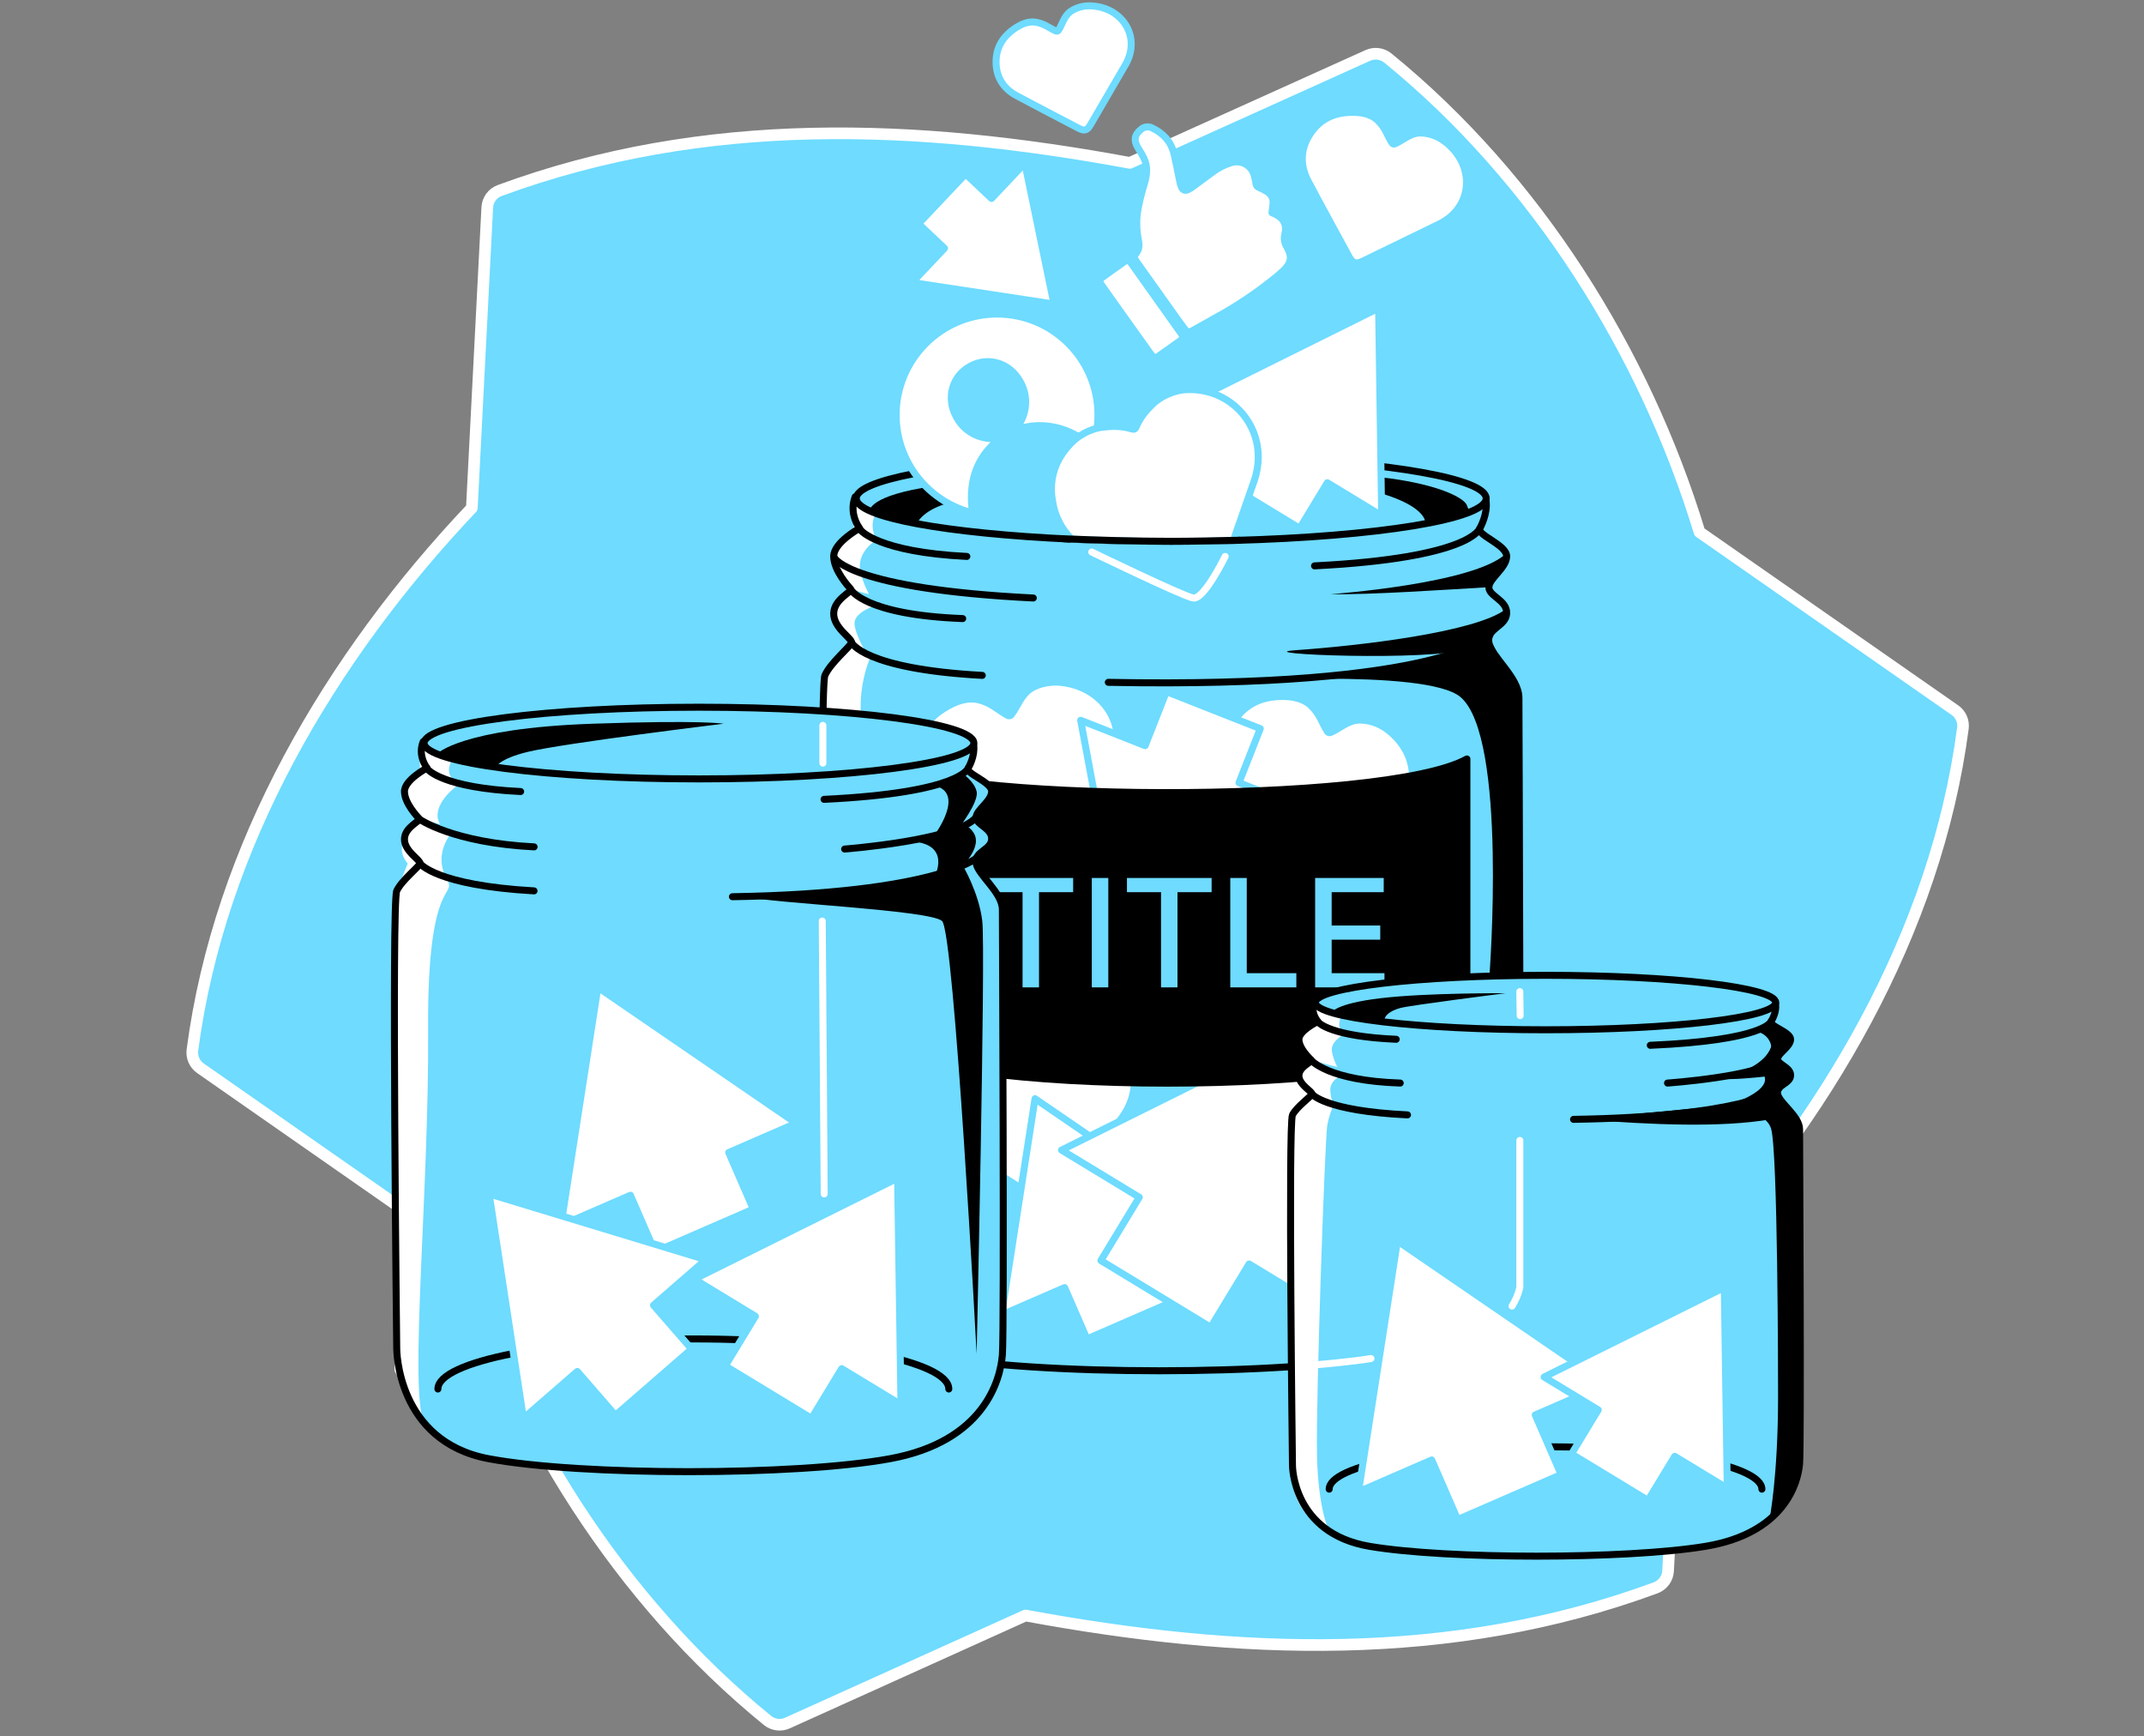 <svg width="368" height="298" viewBox="0 0 368 298" fill="none" xmlns="http://www.w3.org/2000/svg">
<rect x="0" y="0" width="368" height="298" fill="#808080" stroke="none"/>
<path d="M291.708 91.321C282.264 60.282 263.559 30.563 238.194 9.948C237.721 9.567 237.151 9.325 236.548 9.248C235.945 9.171 235.333 9.263 234.779 9.513L193.922 27.953C157.434 21.195 120.946 19.741 85.76 32.703C85.16 32.925 84.639 33.318 84.262 33.834C83.884 34.349 83.666 34.965 83.635 35.603C83.12 45.588 80.988 87.177 80.988 87.177C56.65 112.861 37.626 145.187 33.025 180.236C32.951 180.83 33.041 181.433 33.285 181.98C33.529 182.527 33.918 182.997 34.41 183.339L78.233 213.896C87.681 244.938 106.382 274.653 131.75 295.272C132.222 295.655 132.792 295.898 133.395 295.974C133.998 296.05 134.61 295.957 135.162 295.704L176.019 277.253C212.507 284.008 248.995 285.461 284.182 272.5C284.78 272.276 285.3 271.882 285.679 271.367C286.058 270.852 286.278 270.238 286.313 269.599L288.953 218.032C313.292 192.341 332.315 160.023 336.916 124.97C336.992 124.376 336.904 123.772 336.659 123.224C336.415 122.677 336.025 122.207 335.531 121.867L291.708 91.321Z" fill="#6EDBFF" stroke="white" stroke-width="2" stroke-linecap="round" stroke-linejoin="round"/>
<path d="M146.782 85.267C146.382 86.309 146.31 87.447 146.575 88.53C146.758 89.296 147.088 90.019 147.547 90.659C147.547 90.659 143.055 93.113 143.098 95.524C143.142 97.935 145.582 100.6 145.999 101.068C146.416 101.535 143.156 102.761 143.098 105.259C143.04 107.757 146.271 109.566 146.148 110.259C146.024 110.951 142.605 113.645 141.587 115.915C140.568 118.184 141.587 217.99 141.587 217.99C141.587 217.99 141.521 229.041 159.675 232.59C177.828 236.14 220.052 236.143 238.597 232.59C257.142 229.037 260.303 221.934 260.713 216.804C261.123 211.674 260.713 123.336 260.713 119.787C260.713 116.237 255.978 112.735 255.557 110.259C255.137 107.782 258.519 107.539 258.607 105.259C258.694 102.978 255.492 102.322 255.557 100.767C255.623 99.212 258.519 97.544 258.607 95.524C258.694 93.505 253.364 91.808 254.006 90.659C254.553 89.672 255.539 87.283 254.923 85.264C254.307 83.244 146.782 85.267 146.782 85.267Z" fill="#6EDBFF"/>
<path d="M150.125 88.537C149.201 90.531 150.422 92.681 150.422 92.681C150.422 92.681 146.797 94.715 147.739 98.344C148.682 101.974 150.422 103.877 150.422 103.877C150.422 103.877 146.514 104.997 146.673 107.104C146.833 109.21 149.259 113.09 149.259 113.09C148.092 116.1 147.579 119.325 147.754 122.549C148.015 128.02 141.442 127.523 141.442 127.523C141.442 127.523 139.738 118.51 141.587 115.921C143.436 113.333 146.684 110.624 145.575 109.395C144.465 108.166 141.123 105.494 143.28 103.67C145.437 101.847 145.966 102.902 144.534 99.218C143.102 95.535 143.599 93.305 145.575 91.967C147.551 90.629 146.148 86.166 146.148 86.166L150.125 88.537Z" fill="white"/>
<path d="M146.782 85.267C146.382 86.309 146.31 87.447 146.575 88.53C146.758 89.296 147.088 90.019 147.547 90.659C147.547 90.659 143.055 93.113 143.098 95.524C143.142 97.935 145.582 100.6 145.999 101.068C146.416 101.535 143.156 102.761 143.098 105.259C143.04 107.757 146.271 109.566 146.148 110.259C146.024 110.951 142.605 113.645 141.587 115.915C140.568 118.184 141.587 217.99 141.587 217.99C141.587 217.99 141.521 229.041 159.675 232.59C177.828 236.14 220.052 236.143 238.597 232.59C257.142 229.037 260.303 221.934 260.713 216.804C261.123 211.674 260.713 123.336 260.713 119.787C260.713 116.237 255.978 112.735 255.557 110.259C255.137 107.782 258.519 107.539 258.607 105.259C258.694 102.978 255.492 102.322 255.557 100.767C255.623 99.212 258.519 97.544 258.607 95.524C258.694 93.505 253.364 91.808 254.006 90.659C254.553 89.672 255.539 87.283 254.923 85.264C254.307 83.244 146.782 85.267 146.782 85.267Z" stroke="black" stroke-width="1.2" stroke-linecap="round" stroke-linejoin="round"/>
<path d="M255.09 85.532C255.09 89.096 236.451 92.08 211.702 92.754C208.251 92.848 204.683 92.899 201.028 92.899C195.072 92.899 189.339 92.772 183.988 92.537C162.485 91.558 146.971 88.795 146.971 85.539C146.971 82.392 161.473 79.702 181.86 78.65C187.82 78.342 194.281 78.172 201.036 78.172C206.22 78.172 211.238 78.27 215.98 78.455C238.561 79.336 255.09 82.167 255.09 85.532Z" fill="#6EDBFF" stroke="black" stroke-width="1.2" stroke-linecap="round" stroke-linejoin="round"/>
<path d="M146.147 110.255C146.147 110.255 148.185 114.798 168.601 115.911" stroke="black" stroke-width="1.2" stroke-linecap="round" stroke-linejoin="round"/>
<path d="M255.645 109.127C255.645 109.127 247.617 118.191 190.231 117.103" stroke="black" stroke-width="1.2" stroke-linecap="round" stroke-linejoin="round"/>
<path d="M146.024 101.162C146.024 101.162 148.28 105.513 165.24 106.162Z" fill="#6EDBFF"/>
<path d="M146.024 101.162C146.024 101.162 148.28 105.513 165.24 106.162" stroke="black" stroke-width="1.2" stroke-linecap="round" stroke-linejoin="round"/>
<path d="M147.754 91.007C147.754 91.007 150.654 94.741 165.951 95.495" stroke="black" stroke-width="1.2" stroke-linecap="round" stroke-linejoin="round"/>
<path d="M253.991 90.676C253.991 90.676 252.646 95.752 225.628 97.115" stroke="black" stroke-width="1.2" stroke-linecap="round" stroke-linejoin="round"/>
<path d="M143.276 95.792C143.276 95.792 145.981 101.071 177.357 102.63" stroke="black" stroke-width="1.2" stroke-linecap="round" stroke-linejoin="round"/>
<path d="M237.962 125.079C244.246 129.6 243.89 138.084 237.063 141.413C232.099 143.83 227.13 146.247 222.158 148.664C220.781 149.335 220.124 149.117 219.388 147.757C216.731 142.863 214.041 137.968 211.438 133.067C209.712 129.804 209.882 126.577 211.905 123.607C213.928 120.638 216.894 119.409 220.639 119.543C221.821 119.583 223.649 119.84 224.957 121.044C226.52 122.494 226.886 124.042 227.778 125.449C227.805 125.514 227.847 125.572 227.899 125.62C227.951 125.667 228.013 125.702 228.081 125.723C228.148 125.744 228.219 125.75 228.289 125.74C228.359 125.73 228.426 125.705 228.485 125.667C229.874 125.083 231.317 123.654 233.285 123.571C234.964 123.571 236.6 124.098 237.962 125.079V125.079Z" fill="white" stroke="#6EDBFF" stroke-width="1.2" stroke-linecap="round" stroke-linejoin="round"/>
<path d="M182.179 117.118C190.38 118.064 194.459 126.146 189.833 132.795C186.466 137.629 183.093 142.463 179.714 147.298C178.778 148.635 178.057 148.777 176.661 147.896C171.643 144.716 166.603 141.573 161.622 138.346C158.323 136.207 156.8 133.111 157.141 129.282C157.481 125.453 159.602 122.778 163.159 120.943C164.283 120.367 166.118 119.656 167.963 120.098C170.167 120.628 171.317 121.886 172.883 122.734C172.942 122.781 173.01 122.814 173.084 122.831C173.157 122.849 173.233 122.849 173.307 122.833C173.38 122.817 173.45 122.785 173.509 122.739C173.569 122.693 173.617 122.634 173.652 122.567C174.638 121.302 175.24 119.225 177.034 118.122C178.553 117.201 180.62 116.937 182.179 117.118Z" fill="white" stroke="#6EDBFF" stroke-width="1.2" stroke-linecap="round" stroke-linejoin="round"/>
<path d="M185.094 175.878C193.295 176.824 197.374 184.909 192.747 191.555C189.383 196.389 186.011 201.223 182.632 206.058C181.696 207.395 180.971 207.533 179.579 206.652C174.561 203.476 169.522 200.329 164.54 197.102C161.237 194.967 159.718 191.871 160.055 188.038C160.392 184.206 162.521 181.538 166.077 179.699C167.201 179.123 169.032 178.409 170.881 178.851C173.086 179.38 174.231 180.638 175.798 181.487C175.857 181.534 175.925 181.567 175.998 181.584C176.072 181.601 176.148 181.602 176.222 181.586C176.295 181.57 176.364 181.538 176.424 181.492C176.483 181.446 176.532 181.387 176.566 181.32C177.556 180.055 178.158 177.977 179.949 176.875C181.468 175.976 183.52 175.711 185.094 175.878Z" fill="white" stroke="#6EDBFF" stroke-width="1.2" stroke-linecap="round" stroke-linejoin="round"/>
<path d="M177.654 188.557L171.89 225.683L182.734 220.97L186.57 229.787L201.892 223.127L198.056 214.306L208.577 209.734L177.654 188.557Z" fill="white" stroke="#6EDBFF" stroke-width="1.2" stroke-linecap="round" stroke-linejoin="round"/>
<path d="M192.628 161.803L224.065 138.817L212.663 134.325L216.317 125.047L200.205 118.698L196.551 127.976L185.485 123.615L192.628 161.803Z" fill="white" stroke="#6EDBFF" stroke-width="1.2" stroke-linecap="round" stroke-linejoin="round"/>
<path d="M226.618 175.316L182.204 197.378L195.546 205.478L188.959 216.333L207.808 227.779L214.399 216.924L227.346 224.784L226.618 175.316Z" fill="white" stroke="#6EDBFF" stroke-width="1.2" stroke-linecap="round" stroke-linejoin="round"/>
<path d="M251.78 178.416C241.41 188.383 158.964 188.383 150.125 178.416V130.254C160.317 137.73 237.596 138.179 251.78 130.254V178.416Z" fill="black" stroke="black" stroke-width="1.2" stroke-linecap="round" stroke-linejoin="round"/>
<path d="M169.667 153.117V150.677H184.198V153.117H178.339V169.454H175.515V153.117H169.667Z" fill="#6EDBFF"/>
<path d="M190.231 150.677V169.454H187.4V150.677H190.231Z" fill="#6EDBFF"/>
<path d="M193.433 153.117V150.677H207.964V153.117H202.105V169.454H199.281V153.117H193.433Z" fill="#6EDBFF"/>
<path d="M211.166 169.454V150.677H213.997V167.017H222.506V169.454H211.166Z" fill="#6EDBFF"/>
<path d="M225.733 169.454V150.677H237.505V153.117H228.568V158.838H236.907V161.267H228.568V167.017H237.632V169.454H225.733Z" fill="#6EDBFF"/>
<path d="M72.635 127.295C72.285 128.161 72.222 129.116 72.454 130.021C72.616 130.665 72.904 131.27 73.302 131.801C73.302 131.801 69.383 133.85 69.423 135.866C69.463 137.881 71.598 140.097 71.939 140.496C72.28 140.894 69.459 141.91 69.423 143.998C69.386 146.086 72.189 147.594 72.084 148.171C71.979 148.747 68.991 151.003 68.096 152.884C67.2 154.766 68.096 231.451 68.096 231.451C68.096 231.451 68.038 247.378 83.878 250.344C99.718 253.31 136.565 253.313 152.764 250.344C168.964 247.375 171.705 236.81 172.049 232.524C172.393 228.239 172.049 159.088 172.049 156.118C172.049 153.149 167.93 150.248 167.546 148.178C167.162 146.108 170.131 145.909 170.207 144.005C170.283 142.102 167.488 141.551 167.546 140.249C167.604 138.947 170.131 137.559 170.207 135.873C170.283 134.187 165.632 132.769 166.19 131.809C166.669 130.982 167.528 128.988 166.995 127.302C166.462 125.616 72.635 127.295 72.635 127.295Z" fill="#6EDBFF"/>
<path d="M77.692 130.253C75.727 133.458 78.921 134.495 78.921 134.495C78.921 134.495 75.684 136.624 75.162 139.288C74.639 141.953 77.453 142.983 77.453 142.983C77.453 142.983 74.382 146.536 76.561 150.542C78.74 154.549 73.298 149.277 73.483 176.73C73.668 204.183 70.184 238.601 72.794 244.195C75.404 249.789 67.718 235.258 67.718 235.258L68.114 152.903L69.977 148.189C69.977 148.189 68.128 146.289 69.433 144.016C70.738 141.743 72.055 140.891 71.137 139.564C70.22 138.237 69.063 137.051 69.433 135.884C69.803 134.716 72.094 132.106 72.094 132.106L71.982 127.534L77.692 130.253Z" fill="white"/>
<path d="M72.635 127.295C72.285 128.161 72.222 129.116 72.454 130.021C72.616 130.665 72.904 131.27 73.302 131.801C73.302 131.801 69.383 133.85 69.423 135.866C69.463 137.881 71.598 140.097 71.939 140.496C72.28 140.894 69.459 141.91 69.423 143.998C69.386 146.086 72.189 147.594 72.084 148.171C71.979 148.747 68.991 151.003 68.096 152.884C67.2 154.766 68.096 231.451 68.096 231.451C68.096 231.451 68.038 247.378 83.878 250.344C99.718 253.31 136.565 253.313 152.764 250.344C168.964 247.375 171.705 236.81 172.049 232.524C172.393 228.239 172.049 159.088 172.049 156.118C172.049 153.149 167.93 150.248 167.546 148.178C167.162 146.108 170.131 145.909 170.207 144.005C170.283 142.102 167.488 141.551 167.546 140.249C167.604 138.947 170.131 137.559 170.207 135.873C170.283 134.187 165.632 132.769 166.19 131.809C166.669 130.982 167.528 128.988 166.995 127.302C166.462 125.616 72.635 127.295 72.635 127.295Z" stroke="black" stroke-width="1.2" stroke-linecap="round" stroke-linejoin="round"/>
<path d="M119.974 133.676C146.031 133.676 167.154 130.922 167.154 127.524C167.154 124.126 146.031 121.371 119.974 121.371C93.918 121.371 72.794 124.126 72.794 127.524C72.794 130.922 93.918 133.676 119.974 133.676Z" fill="#6EDBFF" stroke="black" stroke-width="1.2" stroke-linecap="round" stroke-linejoin="round"/>
<path d="M72.084 148.179C72.084 148.179 74.749 151.938 91.662 152.892" stroke="black" stroke-width="1.2" stroke-linecap="round" stroke-linejoin="round"/>
<path d="M167.633 147.235C167.633 147.235 160.723 153.323 125.714 153.896" stroke="black" stroke-width="1.2" stroke-linecap="round" stroke-linejoin="round"/>
<path d="M71.971 140.579C71.971 140.579 77.707 144.636 91.676 145.34Z" fill="#6EDBFF"/>
<path d="M71.971 140.579C71.971 140.579 77.707 144.636 91.676 145.34" stroke="black" stroke-width="1.2" stroke-linecap="round" stroke-linejoin="round"/>
<path d="M144.973 145.713C144.973 145.713 164.395 144.223 167.546 140.249Z" fill="#6EDBFF"/>
<path d="M144.973 145.713C144.973 145.713 164.395 144.223 167.546 140.249" stroke="black" stroke-width="1.2" stroke-linecap="round" stroke-linejoin="round"/>
<path d="M73.483 132.095C73.483 132.095 76.021 135.213 89.364 135.844" stroke="black" stroke-width="1.2" stroke-linecap="round" stroke-linejoin="round"/>
<path d="M166.19 131.809C166.19 131.809 165.019 136.054 141.441 137.185" stroke="black" stroke-width="1.2" stroke-linecap="round" stroke-linejoin="round"/>
<path d="M162.855 238.383C162.855 233.634 143.222 229.787 119.007 229.787C94.791 229.787 75.162 233.634 75.162 238.383" fill="#6EDBFF"/>
<path d="M162.855 238.383C162.855 233.634 143.222 229.787 119.007 229.787C94.791 229.787 75.162 233.634 75.162 238.383" stroke="black" stroke-width="1.2" stroke-linecap="round" stroke-linejoin="round"/>
<path d="M225.639 171.89C225.347 172.542 225.294 173.276 225.487 173.964C225.632 174.459 225.879 174.919 226.212 175.313C226.212 175.313 222.931 176.872 222.949 178.402C222.967 179.932 224.762 181.614 225.055 181.919C225.349 182.223 222.981 183.006 222.949 184.58C222.916 186.153 225.266 187.313 225.175 187.752C225.084 188.191 222.586 189.898 221.843 191.341C221.1 192.784 221.843 251.476 221.843 251.476C221.843 251.476 221.796 263.125 235.058 265.38C248.321 267.635 279.182 267.631 292.734 265.38C306.287 263.128 308.596 254.503 308.883 251.24C309.169 247.977 308.883 196.051 308.883 193.796C308.883 191.541 305.424 189.326 305.116 187.752C304.808 186.179 307.291 186.026 307.346 184.58C307.4 183.133 305.069 182.716 305.116 181.726C305.163 180.737 307.291 179.682 307.346 178.402C307.4 177.122 303.513 176.045 303.981 175.313C304.383 174.689 305.101 173.17 304.655 171.89C304.209 170.61 225.639 171.89 225.639 171.89Z" fill="#6EDBFF"/>
<path d="M230.291 174.188C229.054 176.849 230.922 177.353 230.922 177.353C230.922 177.353 228.456 178.597 228.594 180.254C228.732 181.911 230.247 184.525 230.247 184.525C230.247 184.525 228.275 185.409 228.34 187.041C228.344 187.919 228.539 188.785 228.913 189.579C228.427 190.688 228.062 191.847 227.825 193.034C227.43 194.996 225.853 239.852 226.049 249.594C226.245 259.336 228.173 262.809 228.173 262.809C228.173 262.809 221.832 260.633 221.542 252.353C221.252 244.072 221.872 191.366 221.872 191.366L224.863 188.491C224.863 188.491 223.986 187.012 223.308 185.678C222.63 184.344 223.543 183.441 224.316 182.694C225.088 181.947 224.287 181.323 223.768 180.413C223.25 179.503 221.955 177.513 223.348 176.984C224.74 176.454 226.15 176.081 226.034 175.084C225.918 174.087 225.802 173.064 225.802 172.575C225.802 172.085 230.291 174.188 230.291 174.188Z" fill="white"/>
<path d="M225.639 171.89C225.347 172.542 225.294 173.276 225.487 173.964C225.632 174.459 225.879 174.919 226.212 175.313C226.212 175.313 222.931 176.872 222.949 178.402C222.967 179.932 224.762 181.614 225.055 181.919C225.349 182.223 222.981 183.006 222.949 184.58C222.916 186.153 225.266 187.313 225.175 187.752C225.084 188.191 222.586 189.898 221.843 191.341C221.1 192.784 221.843 251.476 221.843 251.476C221.843 251.476 221.796 263.125 235.058 265.38C248.321 267.635 279.182 267.631 292.734 265.38C306.287 263.128 308.596 254.503 308.883 251.24C309.169 247.977 308.883 196.051 308.883 193.796C308.883 191.541 305.424 189.326 305.116 187.752C304.808 186.179 307.291 186.026 307.346 184.58C307.4 183.133 305.069 182.716 305.116 181.726C305.163 180.737 307.291 179.682 307.346 178.402C307.4 177.122 303.513 176.045 303.981 175.313C304.383 174.689 305.101 173.17 304.655 171.89C304.209 170.61 225.639 171.89 225.639 171.89Z" stroke="black" stroke-width="1.2" stroke-linecap="round" stroke-linejoin="round"/>
<path d="M265.281 176.73C287.101 176.73 304.789 174.637 304.789 172.056C304.789 169.475 287.101 167.383 265.281 167.383C243.461 167.383 225.773 169.475 225.773 172.056C225.773 174.637 243.461 176.73 265.281 176.73Z" fill="#6EDBFF" stroke="black" stroke-width="1.2" stroke-linecap="round" stroke-linejoin="round"/>
<path d="M225.175 187.748C225.175 187.748 227.314 190.649 241.584 191.337" stroke="black" stroke-width="1.2" stroke-linecap="round" stroke-linejoin="round"/>
<path d="M305.192 187.027C305.192 187.027 299.391 191.654 270.085 192.103" stroke="black" stroke-width="1.2" stroke-linecap="round" stroke-linejoin="round"/>
<path d="M225.084 181.973C225.084 181.973 227.934 185.471 240.337 185.874Z" fill="#6EDBFF"/>
<path d="M225.084 181.973C225.084 181.973 227.934 185.471 240.337 185.874" stroke="black" stroke-width="1.2" stroke-linecap="round" stroke-linejoin="round"/>
<path d="M305.116 181.723C302.48 184.743 286.216 185.874 286.216 185.874Z" fill="#6EDBFF"/>
<path d="M305.116 181.723C302.48 184.743 286.216 185.874 286.216 185.874" stroke="black" stroke-width="1.2" stroke-linecap="round" stroke-linejoin="round"/>
<path d="M226.35 175.516C226.35 175.516 228.463 177.883 239.648 178.362" stroke="black" stroke-width="1.2" stroke-linecap="round" stroke-linejoin="round"/>
<path d="M303.981 175.309C303.981 175.309 302.998 178.535 283.257 179.395" stroke="black" stroke-width="1.2" stroke-linecap="round" stroke-linejoin="round"/>
<path d="M302.415 255.569C302.415 251.551 285.787 248.292 265.277 248.292C244.767 248.292 228.144 251.555 228.144 255.569" fill="#6EDBFF"/>
<path d="M302.415 255.569C302.415 251.551 285.787 248.292 265.277 248.292C244.767 248.292 228.144 251.555 228.144 255.569" stroke="black" stroke-width="1.2" stroke-linecap="round" stroke-linejoin="round"/>
<path d="M154.069 202.2L119.18 219.534L129.662 225.897L124.488 234.421L139.295 243.412L144.472 234.885L154.642 241.059L154.069 202.2Z" fill="white" stroke="#6EDBFF" stroke-width="1.2" stroke-linecap="round" stroke-linejoin="round"/>
<path d="M102.619 169.45L96.274 210.318L108.209 205.126L112.43 214.839L129.296 207.505L125.076 197.795L136.656 192.763L102.619 169.45Z" fill="white" stroke="#6EDBFF" stroke-width="1.2" stroke-linecap="round" stroke-linejoin="round"/>
<path d="M239.855 212.972L233.173 256.018L245.743 250.555L250.191 260.782L267.957 253.06L263.512 242.832L275.712 237.528L239.855 212.972Z" fill="white" stroke="#6EDBFF" stroke-width="1.2" stroke-linecap="round" stroke-linejoin="round"/>
<path d="M83.957 204.897L89.835 243.412L99.091 235.367L105.635 242.894L118.709 231.527L112.165 224.001L121.145 216.191L83.957 204.897Z" fill="white" stroke="#6EDBFF" stroke-width="1.2" stroke-linecap="round" stroke-linejoin="round"/>
<path d="M295.961 220.962L265.035 236.324L274.327 241.965L269.741 249.521L282.865 257.49L287.452 249.934L296.469 255.405L295.961 220.962Z" fill="white" stroke="#6EDBFF" stroke-width="1.2" stroke-linecap="round" stroke-linejoin="round"/>
<path d="M301.243 176.966C303.586 177.365 304.118 179.348 303.981 179.714C302.926 182.531 299.217 183.942 297.194 184.522C292.448 185.885 302.882 184.768 302.882 184.768C303.85 187.76 295.229 190.109 295.229 190.109C295.229 190.109 302.799 189.986 303.981 193.669C305.163 197.353 305.192 236.814 305.192 239.62C305.192 253.477 303.709 260.794 303.709 260.794C303.709 260.794 308.513 256.853 308.962 248.304C309.325 241.052 308.6 199.525 308.411 193.474C308.375 192.103 306.044 189.848 305.474 188.554C304.905 187.259 307.686 185.519 307.345 184.587C307.004 183.655 304.206 182.292 306.526 179.874C308.846 177.456 304.786 176.248 304.786 176.248L303.506 175.86L301.243 176.966Z" fill="black"/>
<path d="M228.576 173.786C228.576 173.786 229.043 172.264 236.936 171.317C244.829 170.371 258.396 170.458 258.396 170.458C258.396 170.458 242.038 172.521 240.337 172.996C237.176 173.899 237.618 175.382 237.618 175.382L228.576 173.786Z" fill="black"/>
<path d="M271.401 192.089C283.699 193.053 295.33 193.561 303.981 192.089L298.764 189.449L271.401 192.089Z" fill="black"/>
<path d="M128.284 153.892C131.703 154.98 159.591 156.144 161.694 158.065C163.797 159.987 167.633 232.332 167.633 232.332C167.633 232.332 169.192 162.985 168.601 158.065C168.01 153.146 165.247 148.541 165.247 148.541C165.247 148.541 152.195 152.236 146.673 152.892C141.151 153.548 128.284 153.892 128.284 153.892Z" fill="black"/>
<path d="M155.636 144.375C163.801 144.462 160.316 150.676 160.316 150.676L165.247 148.541C165.247 148.541 168.594 145.34 167.151 142.983C166.397 141.75 165.566 141.678 165.566 141.678L155.636 144.375Z" fill="black"/>
<path d="M160.316 134.811C165.903 136.043 160.316 143.425 160.316 143.425L164.591 142.095C164.591 142.095 168.046 137.621 167.633 135.844C167.22 134.067 165.247 132.795 165.247 132.795L160.316 134.811Z" fill="black"/>
<path d="M74.991 129.383C74.991 129.383 79.088 124.993 101.712 124.206C120.659 123.543 124.191 124.206 124.191 124.206C124.191 124.206 96.883 127.523 90.592 129.035C85.658 130.225 85.074 131.664 85.074 131.664L74.991 129.383Z" fill="black"/>
<path d="M149.258 87.66C149.258 87.66 149.077 85.006 160.317 83.425C171.556 81.845 197.211 80.797 197.211 80.797C197.211 80.797 166.563 85.148 162.354 86.453C158.145 87.758 157.376 89.879 157.376 89.879L149.258 87.66Z" fill="black"/>
<path d="M238.648 82.113C247.414 83.32 251.337 85.532 251.78 86.714L252.237 87.899L244.677 89.879C244.677 89.879 245.62 84.371 222.336 82.113C207.141 80.637 231.016 81.058 238.648 82.113Z" fill="black"/>
<path d="M236.628 52.883L204.643 68.77L214.251 74.604L209.505 82.421L223.083 90.662L227.825 82.845L237.15 88.508L236.628 52.883Z" fill="white" stroke="#6EDBFF" stroke-width="1.2" stroke-linecap="round" stroke-linejoin="round"/>
<path d="M180.906 52.184L175.903 28.012L170.189 34.063L165.733 29.854L157.659 38.403L162.115 42.612L156.567 48.482L180.906 52.184Z" fill="white" stroke="#6EDBFF" stroke-width="1.2" stroke-linecap="round" stroke-linejoin="round"/>
<path d="M209.052 117.1C209.052 117.1 244.8 114.602 250.692 119.638C258.802 126.57 255.644 167.539 255.644 167.539L260.844 167.289C260.844 167.289 261.246 119.54 260.311 117.959C257.968 114 255.3 109.008 255.644 109.145C255.644 109.145 248.865 114.928 228.576 115.969C220.984 116.342 209.052 117.1 209.052 117.1Z" fill="black"/>
<path d="M171.135 88.537C180.701 88.537 188.455 80.783 188.455 71.218C188.455 61.653 180.701 53.898 171.135 53.898C161.57 53.898 153.816 61.653 153.816 71.218C153.816 80.783 161.57 88.537 171.135 88.537Z" fill="white" stroke="#6EDBFF" stroke-width="1.2" stroke-linecap="round" stroke-linejoin="round"/>
<path d="M187.251 75.717C183.861 72.882 179.525 71.867 175.649 72.766C176.303 71.618 176.646 70.32 176.646 68.999C176.646 67.678 176.303 66.38 175.649 65.232C173.655 61.606 169.547 60.497 166.219 62.332C162.89 64.166 161.64 68.249 163.623 71.838C164.243 73.012 165.162 74.002 166.285 74.709C167.409 75.416 168.699 75.815 170.026 75.866C167.013 78.766 165.769 82.566 166.219 87.174C166.218 87.261 166.247 87.345 166.302 87.411C166.358 87.478 166.435 87.522 166.52 87.537C168.67 88.238 170.94 88.49 173.192 88.278C175.443 88.066 177.627 87.394 179.608 86.304C180.007 86.043 180.583 85.706 181.12 85.314C184.204 83.054 186.405 79.79 187.345 76.084C187.373 76.021 187.379 75.951 187.362 75.884C187.345 75.818 187.306 75.759 187.251 75.717Z" fill="#6EDBFF"/>
<path d="M258.498 95.005C253.03 100.218 228.405 101.973 228.405 101.973C235.033 102.104 248.346 101.187 255.561 100.77L258.498 95.005Z" fill="black"/>
<path d="M203.033 66.914C201.182 67.18 199.444 67.967 198.023 69.183C196.776 70.373 195.684 71.641 195.021 73.258C194.861 73.647 194.658 73.737 194.274 73.621C192.428 73.034 190.597 73.121 188.709 73.396C187.177 73.726 185.747 74.416 184.535 75.409C183.471 76.335 182.566 77.43 181.856 78.65C180.601 80.868 180.175 83.46 180.656 85.963C181.007 88.464 182.176 90.779 183.981 92.547C189.339 92.79 195.071 92.909 201.021 92.909C204.676 92.909 208.243 92.859 211.695 92.764C212.886 89.356 214.076 85.948 215.262 82.54C215.724 81.228 215.962 79.848 215.966 78.458C215.991 71.743 210.292 66.257 203.033 66.914Z" fill="white" stroke="#6EDBFF" stroke-width="1.2" stroke-linecap="round" stroke-linejoin="round"/>
<path d="M258.498 104.522C253.248 108.551 233.057 110.838 222.506 111.578C213.316 112.22 246.167 113.594 251.78 111.31C257.392 109.025 258.237 106.368 258.237 106.368L258.498 104.522Z" fill="black"/>
<path d="M182.567 92.46C187.926 92.703 195.072 92.899 201.028 92.899C204.683 92.899 209.28 92.808 212.736 92.714" fill="#6EDBFF"/>
<path d="M182.567 92.46C187.926 92.703 195.072 92.899 201.028 92.899C204.683 92.899 209.28 92.808 212.736 92.714" stroke="black" stroke-width="1.2" stroke-linecap="round" stroke-linejoin="round"/>
<path d="M218.326 36.513L218.779 36.709C220.277 37.398 220.955 38.569 220.534 40.164C220.434 40.543 220.415 40.938 220.477 41.325C220.54 41.711 220.683 42.08 220.897 42.408C221.81 44.025 221.643 45.102 220.331 46.396C219.743 46.956 219.126 47.484 218.482 47.977C215.372 50.472 212.044 52.682 208.537 54.579C207.239 55.304 205.959 56.03 204.661 56.755C204.099 57.063 203.751 56.99 203.36 56.479C202.776 55.711 202.21 54.924 201.648 54.133C199.444 51.044 197.243 47.952 195.046 44.855C194.582 44.203 194.582 44.043 195.064 43.405C195.601 42.702 195.546 41.911 195.39 41.117C195.032 39.335 195.024 37.501 195.365 35.715C195.628 34.353 195.965 33.005 196.377 31.68C196.844 30.157 197.065 28.66 196.351 27.166C196.05 26.535 195.677 25.933 195.314 25.353C194.549 24.084 194.705 23.113 195.865 22.192C196.121 21.969 196.438 21.828 196.774 21.786C197.111 21.745 197.452 21.805 197.754 21.96C199.68 22.873 201.017 24.324 201.514 26.419C201.877 27.978 202.167 29.563 202.497 31.133C202.559 31.47 202.658 31.799 202.79 32.115C202.824 32.229 202.884 32.334 202.965 32.421C203.047 32.508 203.147 32.574 203.259 32.615C203.371 32.656 203.491 32.67 203.609 32.656C203.727 32.642 203.84 32.601 203.94 32.536C204.195 32.417 204.438 32.274 204.665 32.108C205.796 31.278 206.916 30.426 208.055 29.603C209.036 28.855 210.14 28.284 211.318 27.917C211.724 27.788 212.152 27.744 212.575 27.788C212.999 27.831 213.409 27.96 213.781 28.168C214.152 28.376 214.478 28.658 214.736 28.996C214.995 29.335 215.181 29.722 215.284 30.136C215.408 30.586 215.505 31.044 215.574 31.506C215.585 31.66 215.641 31.806 215.736 31.927C215.831 32.048 215.96 32.138 216.107 32.184C216.554 32.369 216.985 32.589 217.398 32.84C217.8 33.058 218.122 33.398 218.318 33.812C218.514 34.225 218.572 34.69 218.486 35.139C218.438 35.57 218.395 36.005 218.326 36.513Z" fill="white" stroke="#6EDBFF" stroke-width="1.2" stroke-linecap="round" stroke-linejoin="round"/>
<path d="M193.309 54.869L189.078 48.912C188.647 48.307 188.716 47.969 189.299 47.538L192.852 45C193.44 44.587 193.777 44.638 194.187 45.218L202.71 57.208C203.127 57.795 203.073 58.117 202.489 58.542C201.295 59.397 200.1 60.243 198.904 61.08C198.327 61.486 197.994 61.424 197.573 60.833L193.309 54.869Z" fill="white" stroke="#6EDBFF" stroke-width="1.2" stroke-linecap="round" stroke-linejoin="round"/>
<path d="M247.791 24.147C253.295 28.11 252.987 35.539 247.005 38.454C242.654 40.576 238.303 42.691 233.953 44.798C232.745 45.386 232.172 45.197 231.527 44.004C229.199 39.719 226.843 35.444 224.562 31.134C223.05 28.28 223.199 25.449 224.972 22.849C226.745 20.25 229.341 19.173 232.622 19.289C233.659 19.325 235.258 19.546 236.407 20.605C237.774 21.866 238.097 23.23 238.88 24.462C238.903 24.52 238.938 24.572 238.984 24.613C239.029 24.655 239.084 24.686 239.143 24.704C239.202 24.723 239.264 24.727 239.325 24.718C239.387 24.709 239.445 24.686 239.496 24.651C240.711 24.14 241.976 22.889 243.702 22.816C245.171 22.821 246.601 23.286 247.791 24.147V24.147Z" fill="white" stroke="#6EDBFF" stroke-width="1.2" stroke-linecap="round" stroke-linejoin="round"/>
<path d="M187.146 1.004C192.715 1.185 195.909 6.399 193.164 11.126C191.168 14.568 189.165 18.007 187.157 21.441C186.602 22.395 186.123 22.529 185.137 22.011C181.584 20.151 178.017 18.312 174.485 16.42C172.147 15.162 170.954 13.157 170.968 10.575C170.983 7.994 172.266 6.065 174.558 4.64C175.283 4.191 176.479 3.611 177.745 3.806C179.257 4.038 180.101 4.821 181.2 5.304C181.243 5.329 181.291 5.346 181.341 5.352C181.39 5.358 181.441 5.354 181.489 5.34C181.537 5.325 181.581 5.301 181.62 5.269C181.658 5.236 181.689 5.196 181.711 5.151C182.306 4.245 182.596 2.813 183.738 1.972C184.744 1.299 185.936 0.96 187.146 1.004V1.004Z" fill="white" stroke="#6EDBFF" stroke-width="1.2" stroke-linecap="round" stroke-linejoin="round"/>
<path d="M187.389 94.741C187.389 94.741 202.95 102.282 204.792 102.631C206.633 102.979 210.295 95.495 210.295 95.495" stroke="white" stroke-width="1.2" stroke-linecap="round" stroke-linejoin="round"/>
<path d="M141.239 124.485V130.972" stroke="white" stroke-width="1.2" stroke-linecap="round" stroke-linejoin="round"/>
<path d="M141.133 158.065L141.467 204.897" stroke="white" stroke-width="1.2" stroke-linecap="round" stroke-linejoin="round"/>
<path d="M260.869 195.721V220.959C260.605 222.091 260.152 223.171 259.527 224.153" stroke="white" stroke-width="1.2" stroke-linecap="round" stroke-linejoin="round"/>
<path d="M226.223 234.196C226.223 234.196 232.024 233.706 235.316 233.151" stroke="white" stroke-width="1.2" stroke-linecap="round" stroke-linejoin="round"/>
<path d="M260.862 170.178L260.923 174.3" stroke="white" stroke-width="1.2" stroke-linecap="round" stroke-linejoin="round"/>
</svg>
